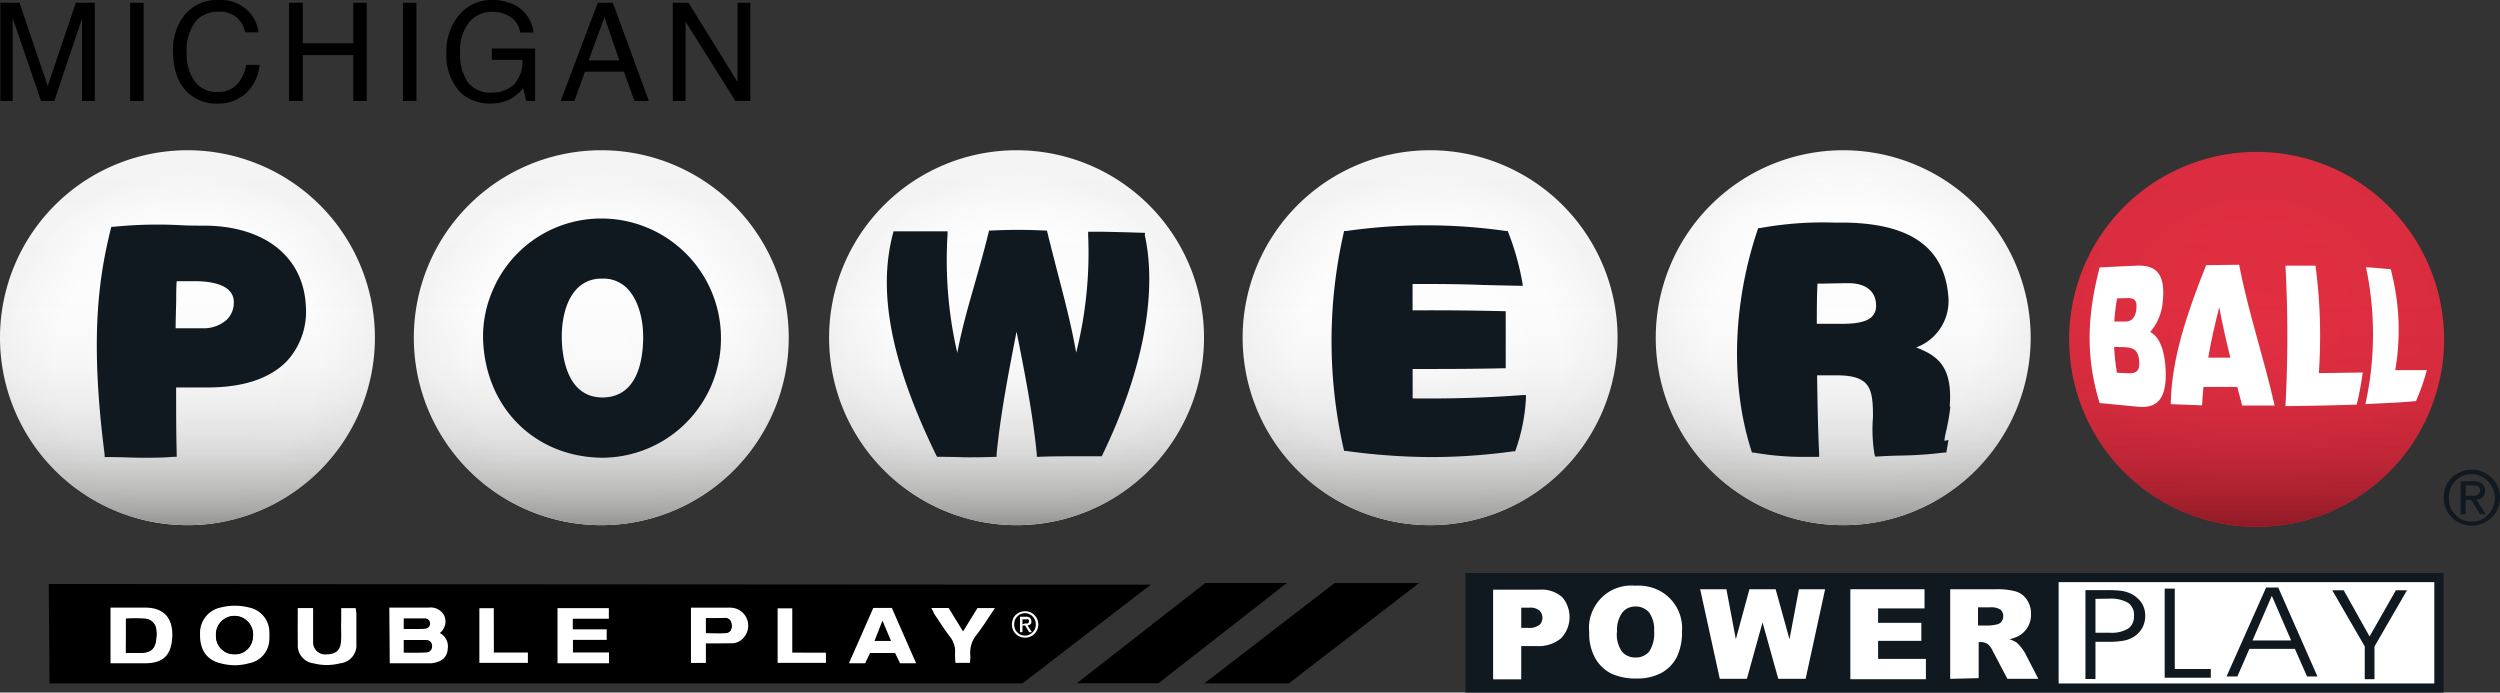 <svg xmlns="http://www.w3.org/2000/svg" xmlns:xlink="http://www.w3.org/1999/xlink" viewBox="0 0 346.76 96.06"><rect x="0" y="0" width="346.76" height="96.06" fill="#333333" stroke="none"/><defs><radialGradient id="radial-gradient" cx="313" cy="450.3" r="26.04" gradientTransform="translate(0 -403.23)" gradientUnits="userSpaceOnUse"><stop offset="0" stop-color="#e42f43"/><stop offset="1" stop-color="#da2d3f"/></radialGradient><linearGradient id="linear-gradient" x1="313" y1="476.39" x2="313" y2="424.31" gradientTransform="translate(0 -403.23)" gradientUnits="userSpaceOnUse"><stop offset="0" stop-color="#8f1a26"/><stop offset="0.04" stop-color="#8f1a26" stop-opacity="0.83"/><stop offset="0.1" stop-color="#8f1a26" stop-opacity="0.61"/><stop offset="0.16" stop-color="#8f1a26" stop-opacity="0.42"/><stop offset="0.24" stop-color="#8f1a26" stop-opacity="0.26"/><stop offset="0.32" stop-color="#8f1a26" stop-opacity="0.14"/><stop offset="0.43" stop-color="#8f1a26" stop-opacity="0.06"/><stop offset="0.58" stop-color="#8f1a26" stop-opacity="0.01"/><stop offset="1" stop-color="#8f1a26" stop-opacity="0"/></linearGradient><radialGradient id="radial-gradient-2" cx="255.66" cy="450.07" r="26.07" gradientTransform="translate(0 -403.23)" gradientUnits="userSpaceOnUse"><stop offset="0" stop-color="#fff"/><stop offset="0.7" stop-color="#fdfdfd"/><stop offset="0.95" stop-color="#f6f6f6"/><stop offset="1" stop-color="#f4f4f4"/></radialGradient><linearGradient id="linear-gradient-2" x1="255.66" y1="476.16" x2="255.66" y2="424.08" gradientTransform="translate(0 -403.23)" gradientUnits="userSpaceOnUse"><stop offset="0" stop-color="#939392"/><stop offset="0.04" stop-color="#939392" stop-opacity="0.8"/><stop offset="0.1" stop-color="#939392" stop-opacity="0.59"/><stop offset="0.17" stop-color="#939392" stop-opacity="0.4"/><stop offset="0.24" stop-color="#939392" stop-opacity="0.25"/><stop offset="0.33" stop-color="#939392" stop-opacity="0.14"/><stop offset="0.43" stop-color="#939392" stop-opacity="0.06"/><stop offset="0.58" stop-color="#939392" stop-opacity="0.01"/><stop offset="1" stop-color="#939392" stop-opacity="0"/></linearGradient><radialGradient id="radial-gradient-3" cx="198.36" cy="48.12" r="26.04" gradientTransform="matrix(1, 0, 0, -1, 0, 98.02)" xlink:href="#radial-gradient-2"/><linearGradient id="linear-gradient-3" x1="198.36" y1="476.16" x2="198.36" y2="424.08" xlink:href="#linear-gradient-2"/><radialGradient id="radial-gradient-4" cx="141" cy="48.12" r="26.04" gradientTransform="matrix(1, 0, 0, -1, 0, 98.02)" xlink:href="#radial-gradient-2"/><linearGradient id="linear-gradient-4" x1="141" y1="476.16" x2="141" y2="424.08" xlink:href="#linear-gradient-2"/><radialGradient id="radial-gradient-5" cx="83.4" cy="48.12" r="26.04" gradientTransform="matrix(1, 0, 0, -1, 0, 98.02)" xlink:href="#radial-gradient-2"/><linearGradient id="linear-gradient-5" x1="83.4" y1="476.16" x2="83.4" y2="424.08" xlink:href="#linear-gradient-2"/><radialGradient id="radial-gradient-6" cx="26" cy="48.12" r="26.06" gradientTransform="matrix(1, 0, 0, -1, 0, 98.02)" xlink:href="#radial-gradient-2"/><linearGradient id="linear-gradient-6" x1="26" y1="476.16" x2="26" y2="424.08" xlink:href="#linear-gradient-2"/></defs><g id="Layer_2" data-name="Layer 2"><g id="Layer_1-2" data-name="Layer 1"><g id="Layer_2-2" data-name="Layer 2"><g id="Layer_1-2-2" data-name="Layer 1-2"><path d="M313,21.07h0a26,26,0,0,1,26,26h0a26,26,0,0,1-26,26h0a26,26,0,0,1-26-26h0A26,26,0,0,1,313,21.07Z" style="fill:url(#radial-gradient)"/><path d="M313,21.07h0a26,26,0,0,1,26,26h0a26,26,0,0,1-26,26h0a26,26,0,0,1-26-26h0A26,26,0,0,1,313,21.07Z" style="fill:url(#linear-gradient)"/><path d="M255.66,20.84h0a26,26,0,0,1,26,26h0a26,26,0,0,1-26,26h0a26,26,0,0,1-26-26h0a26,26,0,0,1,26-26Z" style="fill:url(#radial-gradient-2)"/><path d="M255.66,20.84h0a26,26,0,0,1,26,26h0a26,26,0,0,1-26,26h0a26,26,0,0,1-26-26h0a26,26,0,0,1,26-26Z" style="fill:url(#linear-gradient-2)"/><path d="M198.36,20.84h0a26,26,0,0,1,26,26h0a26,26,0,0,1-26,26h0a26,26,0,0,1-26-26h0a26,26,0,0,1,26-26Z" style="fill:url(#radial-gradient-3)"/><path d="M198.36,20.84h0a26,26,0,0,1,26,26h0a26,26,0,0,1-26,26h0a26,26,0,0,1-26-26h0a26,26,0,0,1,26-26Z" style="fill:url(#linear-gradient-3)"/><path d="M141,20.84h0a26,26,0,0,1,26,26h0a26,26,0,0,1-26,26h0a26,26,0,0,1-26-26h0a26,26,0,0,1,26-26Z" style="fill:url(#radial-gradient-4)"/><path d="M141,20.84h0a26,26,0,0,1,26,26h0a26,26,0,0,1-26,26h0a26,26,0,0,1-26-26h0a26,26,0,0,1,26-26Z" style="fill:url(#linear-gradient-4)"/><path d="M83.4,20.84h0a26,26,0,0,1,26,26h0a26,26,0,0,1-26,26h0a26,26,0,0,1-26-26h0a26,26,0,0,1,26-26Z" style="fill:url(#radial-gradient-5)"/><path d="M83.4,20.84h0a26,26,0,0,1,26,26h0a26,26,0,0,1-26,26h0a26,26,0,0,1-26-26h0a26,26,0,0,1,26-26Z" style="fill:url(#linear-gradient-5)"/><path d="M26,20.84h0a26,26,0,0,1,26,26h0a26,26,0,0,1-26,26h0a26,26,0,0,1-26-26H0a26,26,0,0,1,26-26Z" style="fill:url(#radial-gradient-6)"/><path d="M26,20.84h0a26,26,0,0,1,26,26h0a26,26,0,0,1-26,26h0a26,26,0,0,1-26-26H0a26,26,0,0,1,26-26Z" style="fill:url(#linear-gradient-6)"/><path d="M338.37,79.84h-55V95.47h55Z" style="fill:#fff"/><path d="M203.26,79.47V96.06H338.93V79.47ZM337.65,94.8H285.54V80.74h52.11Z" style="fill:#101820"/><path d="M207.14,81.79h6.38a4.32,4.32,0,0,1,3.12,1,3.79,3.79,0,0,1,.79,1.3,4.26,4.26,0,0,1-.92,4.46,4.91,4.91,0,0,1-3.46,1.06H211v4.62h-3.9V81.79Zm3.85,5.3h.94a2.33,2.33,0,0,0,1.56-.39,1.08,1.08,0,0,0,.34-.45,1.46,1.46,0,0,0,.11-.55,1.44,1.44,0,0,0-.1-.54,1.7,1.7,0,0,0-.29-.46,2,2,0,0,0-1.46-.41H211v2.8Z" style="fill:#fff;fill-rule:evenodd"/><path d="M220.43,87.67a5.71,5.71,0,0,1,.31-2.56,6,6,0,0,1,1.37-2.17,5.71,5.71,0,0,1,2.17-1.38,6,6,0,0,1,2.56-.32,6.36,6.36,0,0,1,2.56.35,5.88,5.88,0,0,1,3.9,6,7.86,7.86,0,0,1-.73,3.57,5.28,5.28,0,0,1-2.12,2.17,7,7,0,0,1-3.45.78,8,8,0,0,1-3.48-.67,5.33,5.33,0,0,1-2.24-2.12,7,7,0,0,1-.85-3.63Zm3.84,0a4.11,4.11,0,0,0,.7,2.7,2.2,2.2,0,0,0,.85.63,2.23,2.23,0,0,0,1.05.19,2.14,2.14,0,0,0,1-.18,2.44,2.44,0,0,0,.87-.62,4.6,4.6,0,0,0,.69-2.89,3.93,3.93,0,0,0-.71-2.57,2.44,2.44,0,0,0-.87-.62,2.47,2.47,0,0,0-1-.19,2.66,2.66,0,0,0-1,.2A2.24,2.24,0,0,0,225,85a4.11,4.11,0,0,0-.7,2.72Z" style="fill:#fff;fill-rule:evenodd"/><path d="M235.82,81.73h3.64l1.31,6.94,1.88-6.94h3.64l1.92,6.94,1.31-6.94h3.63l-2.7,12.42h-3.8l-2.18-7.82-2.17,7.82h-3.76Z" style="fill:#fff;fill-rule:evenodd"/><path d="M256.65,81.73h10.29v2.66H260.5v2h6v2.5h-6v2.5h6.63v2.82H256.65Z" style="fill:#fff;fill-rule:evenodd"/><path d="M270.5,94.16V81.73h6.39a9.25,9.25,0,0,1,2.72.31,2.82,2.82,0,0,1,1.52,1.13,3.46,3.46,0,0,1,.58,2,3.34,3.34,0,0,1-1.65,3,4.65,4.65,0,0,1-1.35.49,4.12,4.12,0,0,1,1,.46,4.7,4.7,0,0,1,.61.65,5.91,5.91,0,0,1,.54.77l1.86,3.61h-4.29l-2-3.8a2.92,2.92,0,0,0-.7-1,1.66,1.66,0,0,0-.94-.29h-.34v5Zm3.85-7.4H276a6.72,6.72,0,0,0,1-.16,1,1,0,0,0,.62-.39,1.21,1.21,0,0,0,.24-.73,1.08,1.08,0,0,0-.09-.5,1.1,1.1,0,0,0-.29-.42,2.38,2.38,0,0,0-1.43-.32h-1.69v2.52Z" style="fill:#fff;fill-rule:evenodd"/><path d="M290.65,83.06v4.7h2a4.4,4.4,0,0,0,2.53-.57,2,2,0,0,0,.63-.77,2.14,2.14,0,0,0,.18-1,2,2,0,0,0-.82-1.81,4.72,4.72,0,0,0-2.63-.57Zm-1.39-1.21h3a15.71,15.71,0,0,1,2.06.11,4.81,4.81,0,0,1,1.33.43,3.83,3.83,0,0,1,1.43,1.28,3.25,3.25,0,0,1,.47,1.72,3.34,3.34,0,0,1-1.7,3,4,4,0,0,1-1.34.48,11.16,11.16,0,0,1-2,.15h-1.86v5.16h-1.39Z" style="fill:#101820;fill-rule:evenodd"/><path d="M306.65,94h-6.4V81.64h1.4V92.79h5Z" style="fill:#101820;fill-rule:evenodd"/><path d="M310.3,93.83h-1.47l5.49-12.34H316l5.44,12.34H320L318.31,90H312l-1.69,3.88Zm7.49-5-2.68-6.19-2.68,6.2Z" style="fill:#101820;fill-rule:evenodd"/><path d="M329.35,89.67v4.54H328V89.66l-4.51-7.79h1.59l3.59,6.41,3.65-6.41h1.54Z" style="fill:#101820;fill-rule:evenodd"/><path d="M339.23,67.49a3.87,3.87,0,0,1,.85-1.23,4,4,0,0,1,4.25-.83,4.29,4.29,0,0,1,1.27.83A3.83,3.83,0,0,1,346.76,69a4.12,4.12,0,0,1-.31,1.55,4,4,0,0,1-.85,1.25,3.75,3.75,0,0,1-1.24.81,4,4,0,0,1-3,0,3.69,3.69,0,0,1-1.25-.81,3.56,3.56,0,0,1-.85-1.25,4,4,0,0,1,0-3.09Zm.64,2.87a3,3,0,0,0,.68,1,3,3,0,0,0,2.28,1,3.22,3.22,0,0,0,1.26-.25,3.32,3.32,0,0,0,1-.71,3.61,3.61,0,0,0,.68-1,3.3,3.3,0,0,0-.68-3.64,3.1,3.1,0,0,0-3.52-.74,2.92,2.92,0,0,0-1,.7,3.23,3.23,0,0,0-.68,1,4,4,0,0,0,0,2.68Zm3.22-3.6a1.92,1.92,0,0,1,1.21.33,1.22,1.22,0,0,1,.39,1,1,1,0,0,1-.08.49,1,1,0,0,1-.27.41,1.67,1.67,0,0,1-.85.34l1.3,2H344l-1.24-2H342v2h-.71V66.76Zm-.31,2h.45a1.24,1.24,0,0,0,.38-.09.64.64,0,0,0,.27-.22A.86.86,0,0,0,344,68a.57.57,0,0,0-.08-.34.69.69,0,0,0-.24-.24,1.19,1.19,0,0,0-.32-.1H342v1.45Z" style="fill:#101820"/><path d="M291.23,55.91c-2.07-6.7-1.62-12.6,0-18.81,1.72-.1,3.44-.18,5.16-.25,2.45-.1,4,.91,3.6,4.88a7.35,7.35,0,0,1-1.76,4.33c1.26.58,1.94,2.46,2.11,4.64.36,4.49-1,6-3.84,5.71C294.75,56.25,293,56.06,291.23,55.91Zm2.42-14.52a28.7,28.7,0,0,0-.39,3.21h1.6c.77,0,1.34-.56,1.46-1.71.16-1.52-.54-1.55-1.35-1.54Zm-.41,6.73a30.61,30.61,0,0,0,.39,3.58l1.65.08c.93,0,1.57-.24,1.43-1.72-.14-1.73-1-1.87-2.25-1.91Z" style="fill:#fff"/><path d="M301.09,56.06c.09-6.34,2.32-12.78,4.91-19.28l4.58-.06c1.23,6.49,3.46,13,4.92,19.53H311c-.23-.86-.46-1.72-.68-2.58h-4.69c-.09.85-.15,1.7-.19,2.55Zm6.73-13.45c-.6,2.33-1.13,4.65-1.53,7h3.07C308.78,47.24,308.24,44.92,307.82,42.61Z" style="fill:#fff"/><path d="M317,56.33a180.83,180.83,0,0,0,0-19.48h4.17a74.23,74.23,0,0,1,.46,14.9l6.09-.08a44.68,44.68,0,0,1-.83,4.45C323.65,56.23,320.32,56.3,317,56.33Z" style="fill:#fff"/><path d="M328.09,56.06a44.91,44.91,0,0,0,.08-19c1.07.06,2.36.2,3.43.28a32.83,32.83,0,0,1,.63,14h4.38a29.46,29.46,0,0,1-1.5,4.29C332.58,55.88,330.65,55.9,328.09,56.06Z" style="fill:#fff"/><path d="M28.72,31.3c-1.33,0-2.55,0-3.72-.07a61.06,61.06,0,0,0-9.27.23h-.28l-.08.28C13.7,38.46,12.43,46.88,14.51,63v.4h.74c1.61,0,3.11.09,4.63.09,1.36,0,2.74,0,4.23-.13h.4V63c-.08-3.1-.08-6.21-.08-9.26h4.71c4.8-.06,8.39-1.3,10.69-3.69a10.16,10.16,0,0,0,2.6-7.47C42.16,35.75,36.91,31.47,28.72,31.3Zm3.71,10.61a3.29,3.29,0,0,1-.22,1.28,3.44,3.44,0,0,1-.7,1.1,4.73,4.73,0,0,1-3.36,1.24H24.36c0-1.19.05-2.48.08-3.74,0-1,0-1.9.07-2.79H27C28.65,39,32.43,39.23,32.43,41.91Z" style="fill:#101820"/><path d="M83.52,30.31A16.33,16.33,0,0,0,68.29,40.39,16,16,0,0,0,67,46.68c.12,9.63,7,16.7,16.49,16.81A16.53,16.53,0,0,0,100,47v-.2h0A16.58,16.58,0,0,0,83.52,30.31Zm-5.6,16.41c0-3.9,1.45-8.06,5.53-8.08h.2a4.62,4.62,0,0,1,3.28,1.3c1.42,1.39,2.28,3.93,2.28,6.78,0,3.13-.74,8.39-5.64,8.41C78.32,55.13,77.92,48.68,77.92,46.72Z" style="fill:#101820"/><path d="M158.82,32.29h-.3c-2.53-.08-3-.09-5.65-.15h-1.94v.42a57,57,0,0,1-1.66,16.35c-.69-3.87-1.61-7.38-2.57-11.06-.46-1.79-.94-3.63-1.42-5.6l-.07-.27h-.28a71.21,71.21,0,0,0-7.45,0h-.29l-.07.27c-.6,2.48-1.26,4.76-1.89,7-.93,3.23-1.81,6.3-2.45,9.69a57.15,57.15,0,0,1-1.35-16.44v-.41h-7.49l-.08.3c-2.15,8.13-.26,17.9,6,30.76l.11.21h.23c2.07,0,3.13.07,4.15.07s1.86,0,3.54-.06h.34V63c.55-5.6,1.67-11.37,2.77-17,1.12,5.59,2.25,11.36,2.81,17v.36h.36c1.58-.07,3-.07,4.42-.07h4.23l.1-.22c5.57-11.5,7.65-22.32,5.87-30.45Z" style="fill:#101820"/><path d="M195.94,55.26V51.18c4.14,0,8.35,0,12.51-.1h.4V43.16h-.42c-4.1-.1-8.31-.14-12.5-.11V39.39c3.28,0,6.45,0,9.8.14l5,.11h.5l-.08-.49a36.33,36.33,0,0,0-1.93-6.87l-.09-.24h-.25a78.13,78.13,0,0,0-22.13,0h-.32l-.06.29a67.54,67.54,0,0,0,0,29.94l.07.28h.28a88.77,88.77,0,0,0,11.86.85,84,84,0,0,0,11.32-.8h.25l.09-.23a25.22,25.22,0,0,0,1.41-7.09V54.8h-.49C206.13,55.18,201,55.32,195.94,55.26Z" style="fill:#101820"/><path d="M270.43,56.39c.45-5.64-1.77-7.08-4.65-8.2A6.86,6.86,0,0,0,270.23,41c-.57-6.6-5.14-9.91-14-10.12h-1.72a48.41,48.41,0,0,0-10.41.76h-.24l-.07.23c-3.48,10.34-3.8,21.51-.86,30.66l.07.24h.25a39.08,39.08,0,0,0,7,.6h2.07v-.47c-.17-3.56-.23-7.21-.28-10.74v-.1h2.75c2,0,3.29.36,4,1.12.9.93,1,2.54,1,4.68A21.06,21.06,0,0,0,260,63l.1.32h.33c1-.07,2-.1,2.93-.13a55.23,55.23,0,0,0,6.3-.42h.3l.3-1.73-.57.1h0a9.08,9.08,0,0,1,.2-1.14,27.38,27.38,0,0,0,.63-3.6Zm-10.21-14.1a2.34,2.34,0,0,1-.11.87,2.21,2.21,0,0,1-.45.75c-.65.66-1.94,1-4,1H252c0-1.77,0-3.6.09-5.57,1.45,0,2.92-.06,4.35-.06C258.78,39.29,260.18,40.39,260.22,42.29Z" style="fill:#101820"/><path d="M.05.38H2.7L6.62,11.92,10.52.38h2.63V14H11.38V2.56L7.53,14H5.69L1.76,2.52V14H.05Z"/><path d="M18.05.38h1.87V14H18.05Z"/><path d="M34.27,1.38a4.85,4.85,0,0,1,1.57,3.1H34a3.76,3.76,0,0,0-1.2-2.09,3.69,3.69,0,0,0-2.52-.77A4,4,0,0,0,27.11,3,6.57,6.57,0,0,0,25.9,7.38,6.33,6.33,0,0,0,27,11.27a3.78,3.78,0,0,0,3.28,1.49,3.45,3.45,0,0,0,3-1.57A6.11,6.11,0,0,0,34.16,9H36a6.11,6.11,0,0,1-1.57,3.61,5.63,5.63,0,0,1-4.34,1.76,5.74,5.74,0,0,1-3.95-1.44Q24,11,24,7.06a7.62,7.62,0,0,1,1.58-4.95A5.75,5.75,0,0,1,30.29,0,5.47,5.47,0,0,1,34.27,1.38Z"/><path d="M40.09.38H42V6h7V.38h1.87V14H49V7.64H42V14H40.09Z"/><path d="M55.89.38h1.87V14H55.89Z"/><path d="M71.53.77A4.85,4.85,0,0,1,74,4.51H72.16A3.27,3.27,0,0,0,70.8,2.34a4.47,4.47,0,0,0-2.59-.69,4,4,0,0,0-3.12,1.42,6.22,6.22,0,0,0-1.27,4.24,7,7,0,0,0,1,4,3.84,3.84,0,0,0,3.42,1.53,4.34,4.34,0,0,0,3-1.07A4.57,4.57,0,0,0,72.45,8.3H68.22V6.73h6V14H73l-.44-1.76a7,7,0,0,1-1.64,1.43,6,6,0,0,1-3,.69,5.91,5.91,0,0,1-4.1-1.57,7.51,7.51,0,0,1-1.9-5.39A7.82,7.82,0,0,1,63.75,2a5.77,5.77,0,0,1,4.51-2A6.87,6.87,0,0,1,71.53.77Z"/><path d="M82.91.38H85L90,14H88L86.54,9.94h-5.4L79.67,14h-1.9Zm3,8-2.07-6-2.2,6Z"/><path d="M93.32.38H95.5l6.8,11V.38h1.77V14H102L95.09,3V14H93.32Z"/></g></g><polygon points="6.76 81 6.87 94.79 141.82 94.79 159.61 81.1 6.76 81"/><polygon points="178.76 94.79 167.05 94.79 185.11 80.87 196.83 80.87 178.76 94.79"/><polygon points="160.68 94.77 149.36 94.77 167.18 80.86 178.49 80.86 160.68 94.77"/><path d="M61,87.8a2,2,0,0,0,.56-2.52,2.12,2.12,0,0,0-2.13-1H54L54.06,92s3.79,0,5.7,0a3.47,3.47,0,0,0,1.05-.23A1.91,1.91,0,0,0,62.1,90,2.09,2.09,0,0,0,61,87.8Z" style="fill:#fff"/><path d="M56,87.24V85.77c1,0,2,0,2.92,0a.71.71,0,0,1,.73.72c0,.4-.29.72-.82.73C57.86,87.27,56.94,87.24,56,87.24Z"/><path d="M32.51,92.27a7.85,7.85,0,0,1-2-.29c-1.86-.48-2.8-1.86-2.76-4a3.59,3.59,0,0,1,2.83-3.71,8,8,0,0,1,4,0,3.49,3.49,0,0,1,2.78,3.4,6.17,6.17,0,0,1,0,.86A3.43,3.43,0,0,1,34.52,92,7.45,7.45,0,0,1,32.51,92.27Zm2.55-4.13a2.56,2.56,0,1,0-5.11,0,2.48,2.48,0,0,0,2.58,2.58A2.45,2.45,0,0,0,35.06,88.14Z" style="fill:#fff"/><path d="M15.33,92V84.28s3.47,0,4.84,0c2.65,0,3.92,1.57,3.71,4.29C23.7,91,22.5,92,20.08,92Zm2.13-1.45h2c1.53,0,2.13-.59,2.23-2.12a4.32,4.32,0,0,0,0-1,1.67,1.67,0,0,0-1.58-1.62,25.26,25.26,0,0,0-2.62,0Z" style="fill:#fff"/><path d="M77.33,84.35h7.12c0,.42,0,1.47,0,1.47l-5,0v1.47h4.7v1.46H79.47v1.75h5V92H77.33Z" style="fill:#fff"/><path d="M121.13,84.32h2.57L127.07,92h-2.23l-.69-1.43h-3.47L120,92h-2.25Z" style="fill:#fff"/><path d="M41.3,84.34h2.13v3.35c0,.47,0,.93,0,1.4a1.65,1.65,0,0,0,1.84,1.67c1.17,0,1.87-.47,2-1.54s0-2.08.06-3.12V84.35h2a6.53,6.53,0,0,1,.1.72c0,1.4,0,2.8,0,4.2A2.5,2.5,0,0,1,47.19,92a7.41,7.41,0,0,1-3.74,0,2.48,2.48,0,0,1-2.14-2.68C41.28,87.69,41.3,86.05,41.3,84.34Z" style="fill:#fff"/><path d="M97.91,89.24l0,2.71H95.84V84.29h4.92a4.57,4.57,0,0,1,.64,0,2.49,2.49,0,0,1,1.87,4,2.19,2.19,0,0,1-2,.93C100.23,89.25,97.91,89.24,97.91,89.24Zm0-3.48v2c1,0,1.86,0,2.74,0,.6,0,.85-.46.82-1.06s-.29-.92-.84-1C99.77,85.73,98.87,85.76,97.93,85.76Z" style="fill:#fff"/><path d="M129.17,84.33h2.41l2,3.25,2-3.24H138c-.88,1.31-1.65,2.55-2.54,3.71a3.86,3.86,0,0,0-.87,2.89,6.11,6.11,0,0,1-.06,1h-2a10.17,10.17,0,0,1-.06-1.35,3.2,3.2,0,0,0-.72-2.29c-.77-1-1.47-2.12-2.19-3.19C129.48,84.89,129.35,84.64,129.17,84.33Z" style="fill:#fff"/><polygon points="109.89 90.52 114.56 90.53 114.56 91.94 107.86 91.94 107.86 84.38 109.89 84.38 109.89 90.52" style="fill:#fff"/><path d="M68.5,90.51h4.72v1.43H66.49V84.36h2Z" style="fill:#fff"/><path d="M56,90.53V88.77c1.09,0,2.12,0,3.14,0a.8.8,0,0,1,.79.86.82.82,0,0,1-.88.87C58,90.56,57,90.53,56,90.53Z"/><path d="M35.06,88.14a2.45,2.45,0,0,1-2.53,2.62A2.48,2.48,0,0,1,30,88.18a2.56,2.56,0,1,1,5.11,0Z"/><path d="M17.46,90.54V85.83a25.26,25.26,0,0,1,2.62,0,1.67,1.67,0,0,1,1.58,1.62,4.32,4.32,0,0,1,0,1c-.1,1.53-.7,2.1-2.23,2.12Z"/><path d="M121.3,88.9l1.1-2.82c.43,1,1.19,2.82,1.19,2.82Z"/><path d="M97.93,85.76c.94,0,1.84,0,2.72,0,.55,0,.81.41.84,1s-.22,1-.82,1.06c-.88.07-1.77,0-2.74,0Z"/><path d="M140.47,85.88a2.14,2.14,0,0,1,.4-.58,2.05,2.05,0,0,1,.59-.38,2,2,0,0,1,.72-.14,1.89,1.89,0,0,1,.7.13,1.84,1.84,0,0,1,1.14,1.7,1.87,1.87,0,0,1-.15.73,1.81,1.81,0,0,1-.4.59,1.77,1.77,0,0,1-.58.38,1.88,1.88,0,0,1-2-.38,1.85,1.85,0,0,1-.4-2Zm.31,1.35a1.27,1.27,0,0,0,.32.47,1.32,1.32,0,0,0,.47.34,1.53,1.53,0,0,0,.6.12,1.48,1.48,0,0,0,.59-.12,1.45,1.45,0,0,0,.47-.34,1.4,1.4,0,0,0,.32-.47,1.66,1.66,0,0,0,0-1.24,1.63,1.63,0,0,0-.32-.47,1.45,1.45,0,0,0-.47-.34,1.29,1.29,0,0,0-.58-.13,1.53,1.53,0,0,0-.6.12,1.43,1.43,0,0,0-.47.33,1.46,1.46,0,0,0-.32.47,1.82,1.82,0,0,0,0,1.26Zm1.51-1.69a.89.89,0,0,1,.57.15.6.6,0,0,1,.19.47.59.59,0,0,1,0,.23.53.53,0,0,1-.13.2.83.83,0,0,1-.4.16l.61.94h-.37l-.58-.94h-.36v.94h-.34V85.54Zm-.14.94h.21l.18,0a.32.32,0,0,0,.12-.11.34.34,0,0,0,.05-.19.22.22,0,0,0,0-.16.25.25,0,0,0-.11-.12.42.42,0,0,0-.15,0h-.63v.7Z" style="fill:#fff"/></g></g></svg>